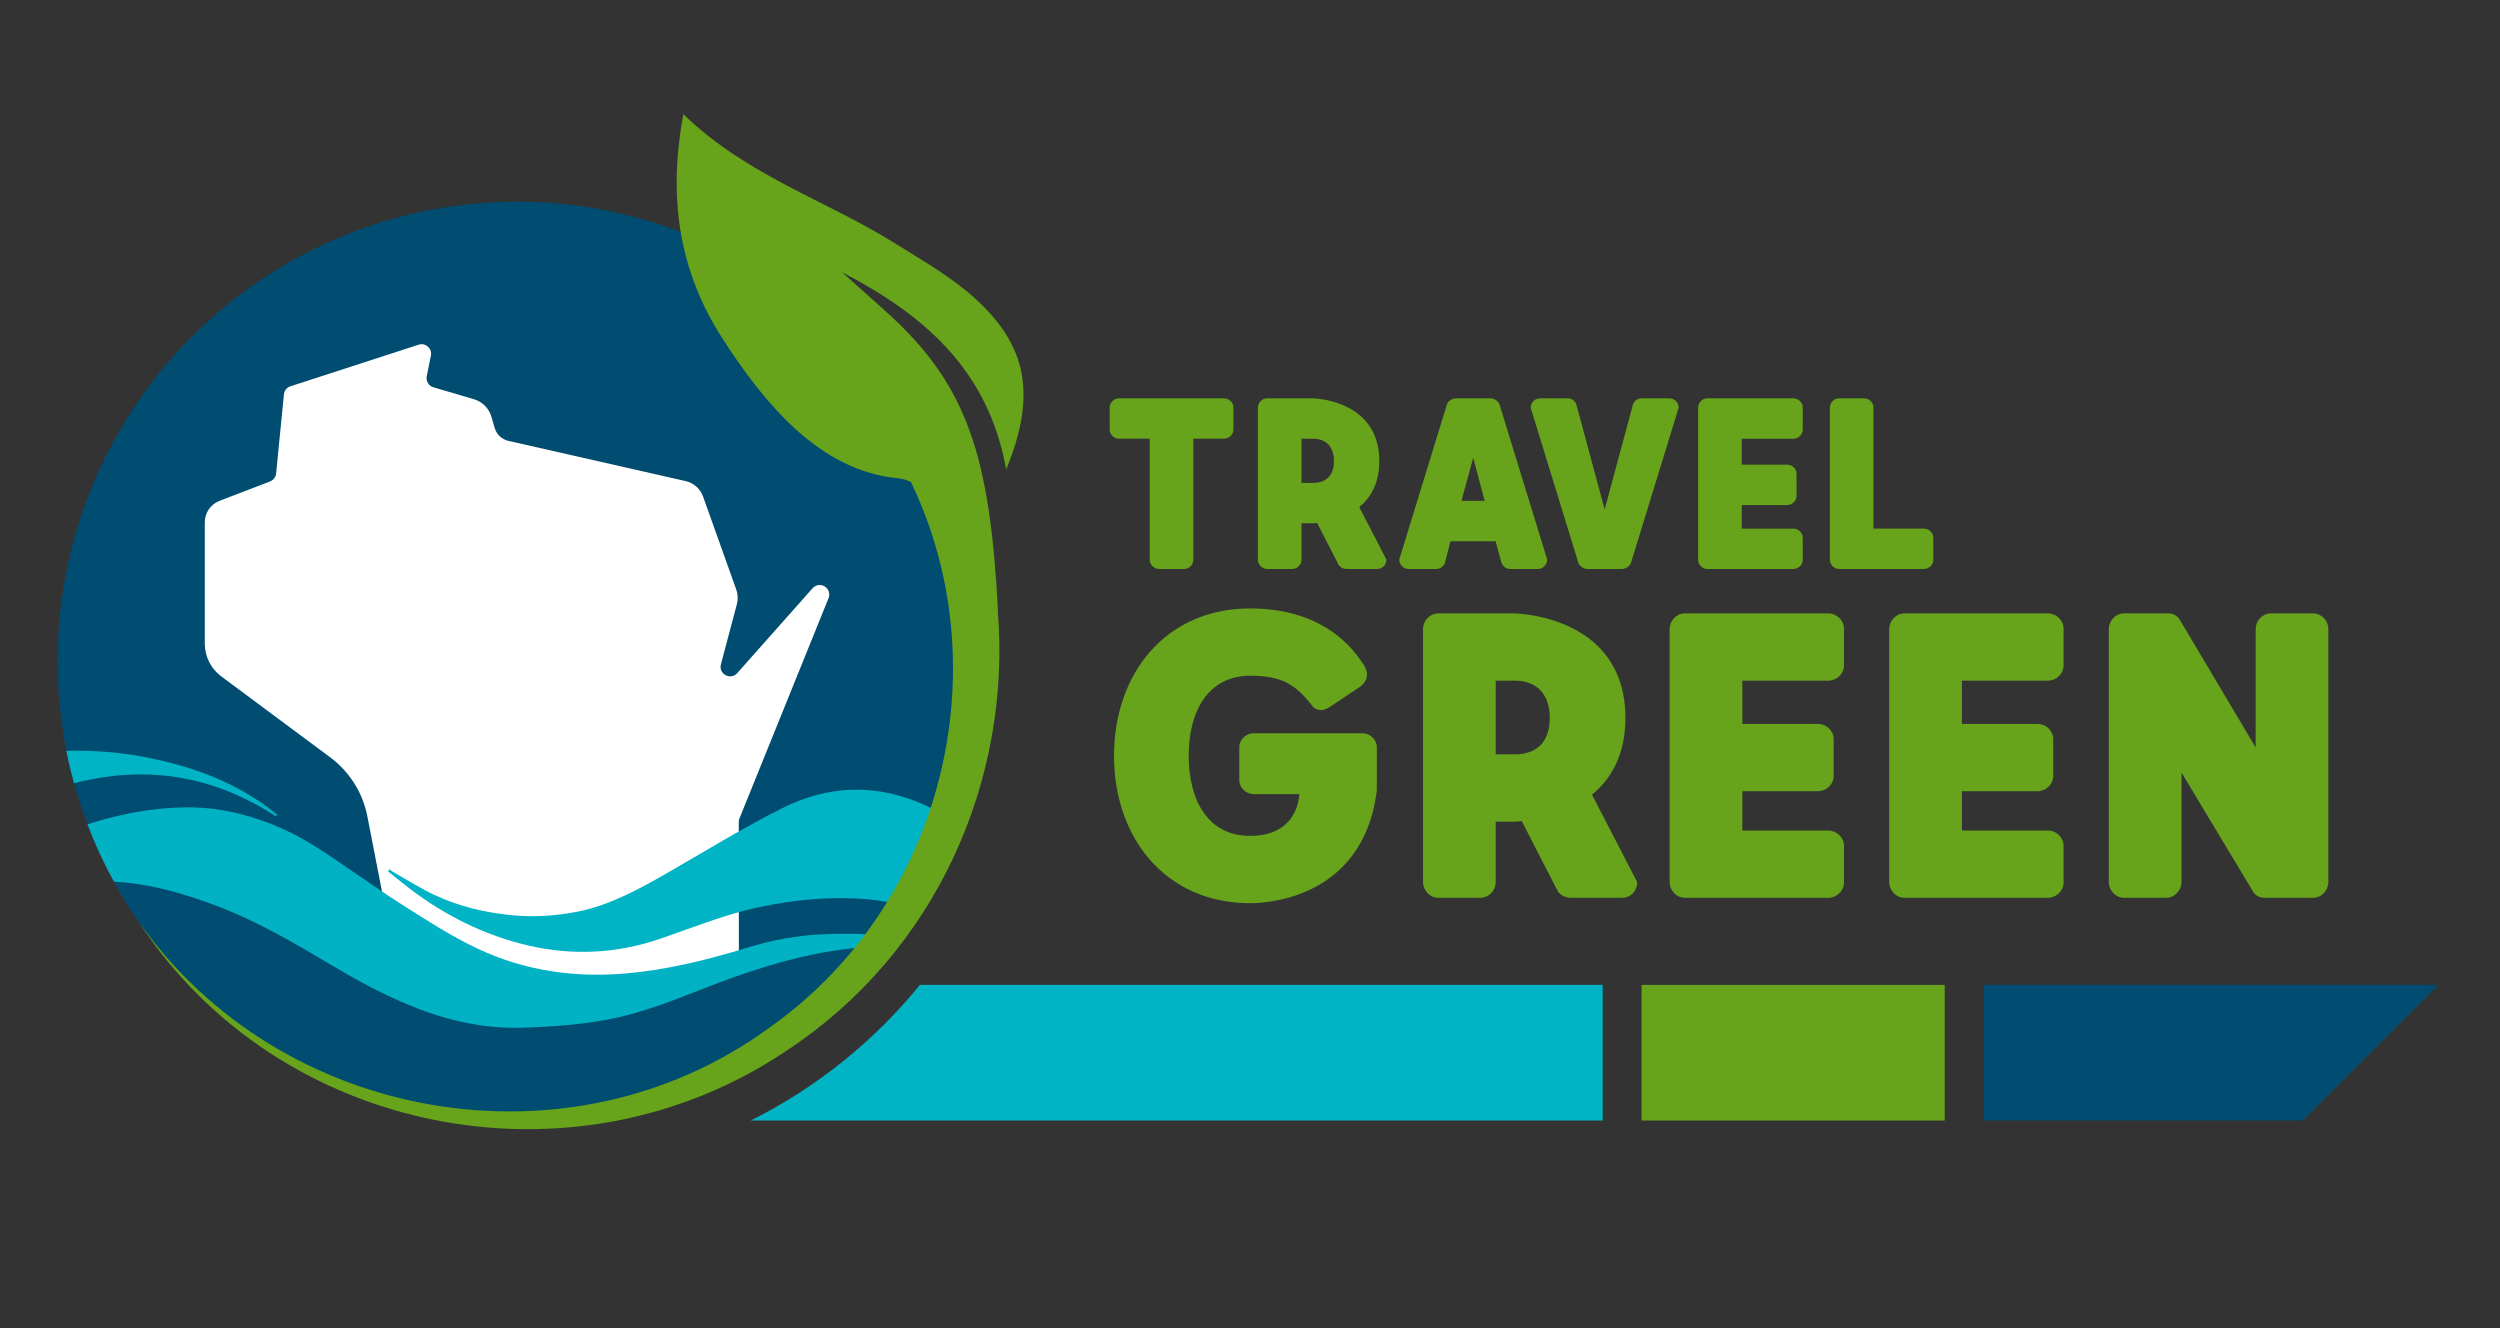 <?xml version="1.0" encoding="UTF-8"?><svg id="Layer_1" xmlns="http://www.w3.org/2000/svg" viewBox="0 0 1920 1020"><rect x="0" y="0" width="1920" height="1020" fill="#333333" stroke="none"/><defs><style>.cls-1{fill:none;}.cls-2{fill:#004d71;}.cls-3{fill:#00b2c4;}.cls-4{fill:#00b3c5;}.cls-5{fill:#67a31b;}.cls-6{fill:#fff;}</style></defs><polygon class="cls-5" points="1260.74 860.59 1493.56 860.59 1493.56 756.4 1260.74 756.4 1260.74 860.59 1260.74 860.59"/><polygon class="cls-2" points="1523.43 756.4 1523.43 860.59 1768.47 860.59 1872.66 756.4 1523.43 756.4"/><path class="cls-4" d="M706.48,756.4c-35.27,43.32-79.56,79.01-130.01,104.19h654.4v-104.19H706.48Z"/><circle class="cls-2" cx="397.06" cy="507.75" r="352.84"/><g><path class="cls-5" d="M859.45,336.92c-3.85,0-7.24-3.17-7.24-7.02v-16.98c0-3.85,3.4-7.02,7.24-7.02h80.58c3.85,0,7.24,3.17,7.24,7.02v16.98c0,3.85-3.4,7.02-7.24,7.02h-23.54v92.81c0,3.85-3.17,7.24-7.02,7.24h-19.47c-3.85,0-7.02-3.4-7.02-7.24v-92.81h-23.54Z"/><path class="cls-5" d="M1011.56,401.66c-2.26,.23-3.62,.23-3.62,.23h-8.38v27.84c0,3.85-3.17,7.24-7.02,7.24h-19.47c-3.85,0-7.02-3.4-7.02-7.24v-116.58c0-3.85,3.17-7.24,7.02-7.24h34.86s51.38,.45,51.38,48.22c0,17.2-6.79,28.29-15.39,35.31l20.82,40.29c0,4.07-2.94,7.24-7.02,7.24h-23.77c-2.27,0-4.3-1.13-5.66-2.72l-16.75-32.6Zm-12-30.79h8.83c8.83,0,16.07-4.53,16.07-16.75s-7.24-17.2-16.07-17.2h-8.83v33.95Z"/><path class="cls-5" d="M1144.56,305.91c3.17,0,5.88,2.04,7.02,4.53l36.67,119.29c0,3.85-3.17,7.24-7.02,7.24h-21.5c-2.94,0-5.66-2.04-6.57-4.75l-4.53-16.52h-34.63l-4.3,16.52c-.9,2.72-3.62,4.75-6.56,4.75h-21.5c-3.85,0-7.02-3.4-7.02-7.24l36.67-119.29c1.13-2.49,3.85-4.53,7.02-4.53h26.26Zm-22.18,78.77h17.88l-8.83-33.05-9.05,33.05Z"/><path class="cls-5" d="M1219.26,436.97c-3.17,0-5.88-2.04-7.02-4.53l-36.67-119.29c0-3.85,3.17-7.24,7.02-7.24h21.5c2.94,0,5.66,2.04,6.56,4.75l21.73,80.58,21.73-80.58c.91-2.72,3.62-4.75,6.57-4.75h21.5c3.85,0,7.02,3.4,7.02,7.24l-36.67,119.29c-1.13,2.49-3.85,4.53-7.02,4.53h-26.26Z"/><path class="cls-5" d="M1377.26,405.96c3.85,0,7.24,3.17,7.24,7.02v16.98c0,3.85-3.4,7.02-7.24,7.02h-66.1c-3.85,0-7.02-3.4-7.02-7.24v-116.58c0-3.85,3.17-7.24,7.02-7.24h66.1c3.85,0,7.24,3.17,7.24,7.02v16.98c0,3.85-3.4,7.02-7.24,7.02h-39.61v19.92h34.86c3.85,0,7.24,3.17,7.24,7.02v16.98c0,3.85-3.4,7.02-7.24,7.02h-34.86v18.11h39.61Z"/><path class="cls-5" d="M1477.54,405.96c3.85,0,7.24,3.17,7.24,7.02v16.98c0,3.85-3.4,7.02-7.24,7.02h-65.19c-3.85,0-7.02-3.4-7.02-7.24v-116.58c0-3.85,3.17-7.24,7.02-7.24h19.47c3.85,0,7.02,3.4,7.02,7.24v92.81h38.71Z"/></g><g><path class="cls-5" d="M1057.41,606.88c-10.56,86.77-91.3,86.77-97.34,86.77-64.89,0-104.51-50.18-104.51-113.18s39.61-113.18,104.51-113.18c50.93,0,75.46,25.28,86.02,41.5,1.89,2.26,3.77,6.04,3.77,9.06,0,3.77-1.89,6.79-4.53,9.05l-23.77,15.85c-1.51,1.13-4.9,2.64-6.79,2.64-2.64,0-5.28-1.13-6.79-3.02-13.58-18.11-25.65-23.39-47.91-23.39-32.45,0-47.16,27.54-47.16,61.5s14.72,61.5,47.16,61.5c37.73,0,37.73-32.07,37.73-32.07h-35.09c-5.66,0-10.94-4.9-10.94-10.56v-25.65c0-5.66,5.28-10.56,10.94-10.56h83.76c5.66,0,10.94,4.9,10.94,10.56v33.2Z"/><path class="cls-5" d="M1168.71,630.65c-3.77,.38-6.04,.38-6.04,.38h-13.96v46.41c0,6.41-5.28,12.07-11.69,12.07h-32.45c-6.41,0-11.69-5.66-11.69-12.07v-194.3c0-6.41,5.28-12.07,11.69-12.07h58.1s85.64,.75,85.64,80.36c0,28.67-11.32,47.16-25.65,58.86l34.71,67.15c0,6.79-4.9,12.07-11.69,12.07h-39.61c-3.77,0-7.17-1.89-9.43-4.53l-27.92-54.33Zm-20-51.31h14.71c14.72,0,26.79-7.55,26.79-27.92s-12.07-28.67-26.79-28.67h-14.71v56.59Z"/><path class="cls-5" d="M1404.12,637.82c6.41,0,12.07,5.28,12.07,11.69v28.3c0,6.41-5.66,11.7-12.07,11.7h-110.16c-6.41,0-11.7-5.66-11.7-12.07v-194.3c0-6.41,5.28-12.07,11.7-12.07h110.16c6.41,0,12.07,5.28,12.07,11.69v28.3c0,6.41-5.66,11.7-12.07,11.7h-66.02v33.2h58.1c6.41,0,12.07,5.28,12.07,11.7v28.3c0,6.41-5.66,11.69-12.07,11.69h-58.1v30.18h66.02Z"/><path class="cls-5" d="M1572.76,637.82c6.41,0,12.07,5.28,12.07,11.69v28.3c0,6.41-5.66,11.7-12.07,11.7h-110.16c-6.41,0-11.7-5.66-11.7-12.07v-194.3c0-6.41,5.28-12.07,11.7-12.07h110.16c6.41,0,12.07,5.28,12.07,11.69v28.3c0,6.41-5.66,11.7-12.07,11.7h-66.02v33.2h58.1c6.41,0,12.07,5.28,12.07,11.7v28.3c0,6.41-5.66,11.69-12.07,11.69h-58.1v30.18h66.02Z"/><path class="cls-5" d="M1675.38,593.3v84.13c0,6.41-5.28,12.07-11.7,12.07h-32.45c-6.41,0-11.69-5.66-11.69-12.07v-194.3c0-6.41,5.28-12.07,11.69-12.07h33.58c3.77,0,7.17,1.51,9.06,4.53l58.48,98.47v-90.92c0-6.41,5.28-12.07,11.69-12.07h32.45c6.41,0,11.69,5.66,11.69,12.07v194.3c0,6.41-5.28,12.07-11.69,12.07h-36.97c-3.77,0-7.17-1.51-9.06-4.53l-55.08-91.68Z"/></g><path class="cls-6" d="M544.6,751.13c12.62,.04,22.86-10.18,22.86-22.79l-.09-97.02c0-.96,.18-1.89,.54-2.78l68.42-169.17c1.47-3.64-.18-7.78-3.74-9.41-2.93-1.33-6.38-.61-8.52,1.8l-57.86,65.2c-5.11,5.77-14.52,.71-12.55-6.74l12.24-46.09c1-3.77,.84-7.76-.47-11.43l-25.48-71.36c-2.14-5.98-7.18-10.45-13.38-11.86l-136.08-30.87c-5.08-1.16-9.14-4.97-10.59-9.98l-2.48-8.52c-1.89-6.5-6.96-11.59-13.44-13.5l-31.13-9.18c-3.64-1.07-5.86-4.75-5.11-8.48l3.19-15.8c1.1-5.5-4.11-10.15-9.45-8.42l-98.4,31.94c-2.77,.9-4.74,3.35-5.03,6.24l-5.99,60.72c-.27,2.75-2.07,5.12-4.66,6.12l-38.79,14.89c-6.82,2.63-11.33,9.18-11.33,16.49v93.18c0,9.9,4.68,19.21,12.62,25.12l83.75,62.26c14.8,11,24.96,27.14,28.48,45.24l16.65,85.65c1.76,9.08,7.8,16.75,16.2,20.62l7.56,3.47c4.02,1.85,7.64,4.43,11.04,7.29,4.9,4.12,11.13,6.44,17.64,6.47l193.41,.71Z"/><g><path class="cls-1" d="M124.12,682.64v-.16c-.54-.13-1.08-.24-1.61-.36,.54,.17,1.08,.35,1.61,.52Z"/><path class="cls-1" d="M172.62,698.13c40.6,16.41,76.17,41.8,114.89,61.88,8.2,4.25,16.49,7.95,24.85,11.16-20.63-8.65-40.54-19.64-60.17-31.35-26.15-15.61-52.38-30.76-79.58-41.68Z"/><path class="cls-2" d="M133.36,715.8c.35,.06,.7,.11,1.05,.18,.92,.16,1.88,.35,2.87,.55,.91,.19,1.82,.39,2.73,.59,1.11,.25,2.24,.53,3.43,.83,.27,.07,.54,.15,.82,.22,1.44,.38,2.93,.79,4.49,1.25,7.3,2.18,14.57,4.93,21.86,8.14,29.99,13.22,57.57,30.59,86.16,46.53,21.58,12.03,43.43,22.8,66.08,29.32,3.15,.91,6.3,1.77,9.45,2.66-.55,.92-1.01,1.13-1.43,1.03-25.13-5.89-50.44-11.1-75.39-17.74-23.19-6.17-45.14-17.39-69.42-18.94-7.78-.5-15.52,.03-23.2,1.24,62.3,55.33,144.33,88.93,234.21,88.93,112.12,0,212.02-52.3,276.65-133.82-11.72,.62-23.42,1.74-35.04,3.62-33.39,5.41-66.25,16.22-98.75,28.96-21.27,8.34-43.41,17.15-65.68,22.12-23.39,5.22-49.46,7.07-73.37,7.8-31.52,.95-60.66-6.43-88.5-18.1-8.36-3.21-16.65-6.91-24.85-11.16-38.73-20.08-74.29-45.46-114.89-61.88-1.4-.56-2.79-1.12-4.2-1.66-14.67-5.63-29.42-10.51-44.31-14h0v.16c-.54-.18-1.08-.35-1.61-.52-11.59-2.63-23.26-4.41-35.04-4.99,7.36,13.42,15.55,26.31,24.53,38.59,5.27-1.02,11.73-1.51,21.37,.08Z"/><path class="cls-3" d="M124.12,682.48h0c14.88,3.49,29.63,8.37,44.31,14,1.4,.54,2.8,1.1,4.2,1.66,27.19,10.92,53.42,26.07,79.58,41.68,19.62,11.72,39.54,22.71,60.17,31.35,27.84,11.66,56.98,19.05,88.5,18.1,23.91-.72,49.99-2.58,73.37-7.8,22.26-4.97,44.4-13.78,65.68-22.12,32.51-12.74,65.36-23.55,98.75-28.96,11.62-1.88,23.33-3,35.04-3.62,2.16-2.72,4.28-5.48,6.36-8.27-16.19-1.47-32.42-1.7-48.67-.96-19.24,.88-38.29,4.39-57.2,10.19-31.11,9.53-62.37,17.26-94.19,19.93-38.52,3.23-76.39-1.81-113.17-19.07-20.03-9.4-39.46-21.97-58.82-34.3-22-14-43.46-29.92-65.46-43.93-21.96-13.98-44.95-22.94-68.58-27.55-16.58-3.23-33.18-3.37-49.85-1.76-2.56,.25-5.12,.53-7.68,.85-16.68,2.1-33.08,6.06-49.31,11.2,5.78,15.21,12.59,29.91,20.33,44.03,11.78,.58,23.45,2.36,35.04,4.99,.54,.12,1.08,.23,1.61,.36Z"/><path class="cls-4" d="M56.83,601.55c9.5-2.45,19.08-4.31,28.76-5.46,12.99-1.54,25.83-1.76,38.53-.64,29.8,2.64,58.81,12.74,86.97,31,.49,.32,1.05,.37,1.93-.67-3.92-2.97-7.78-6.13-11.77-8.87-24.63-16.98-50.58-26.53-77.13-32.74-2.41-.56-4.83-1.11-7.25-1.62-21.89-4.63-43.91-6.55-65.92-5.87,1.66,8.4,3.63,16.7,5.88,24.88Z"/><path class="cls-4" d="M333.84,687.41c-10.52-4.92-20.72-11.43-31.06-17.26-1.36-.77-2.67-1.74-4-2.62-.2,.61-.41,1.23-.61,1.84,7.24,5.69,14.38,11.71,21.74,17.02,27.53,19.87,56.44,33.07,86.58,39.94,33.98,7.74,67.77,5.96,101.28-5.61,25.19-8.7,50.19-18.8,75.84-24.16,27.69-5.78,55.54-8.34,83.42-5.85,9.61,.86,19.11,2.67,28.48,5.31,13.41-21.22,24.62-43.96,33.32-67.92-7.66-4.62-15.53-8.64-23.65-11.96-35.18-14.38-70.17-12.63-104.45,4.53-28.58,14.31-56.55,31.44-84.7,47.71-23.59,13.65-47.29,26.83-72.47,31.77-16.84,3.31-33.76,4.43-50.83,2.7-20.04-2.03-39.74-6.48-58.9-15.44Z"/></g><path class="cls-5" d="M772.75,360.51c23.83-57.77,15.75-95.8-24.68-131.99-18.29-16.37-39.61-28.41-60.3-41.39-52.77-33.11-113.88-51.96-162.97-99.42-11.9,64.33-3.32,120.19,29.66,171.64,32.66,50.94,75.07,102,134.54,107.89,3.79,.37,7.29,1.36,10.53,2.85,69.15,143.31,25.09,324.88-108.69,419.2-153.16,111.9-375.36,73.36-484.46-81.53,107.14,164.48,334.17,208.77,496.94,99.67,115.89-75.79,173.79-208.69,162.94-338.89,.05,0,.11-.02,.17-.02-6.23-117.15-22.8-172.76-86.26-229.46-11.15-9.96-22.27-19.96-33.41-29.94,61.7,32.06,112.12,74.06,125.99,151.39Z"/></svg>